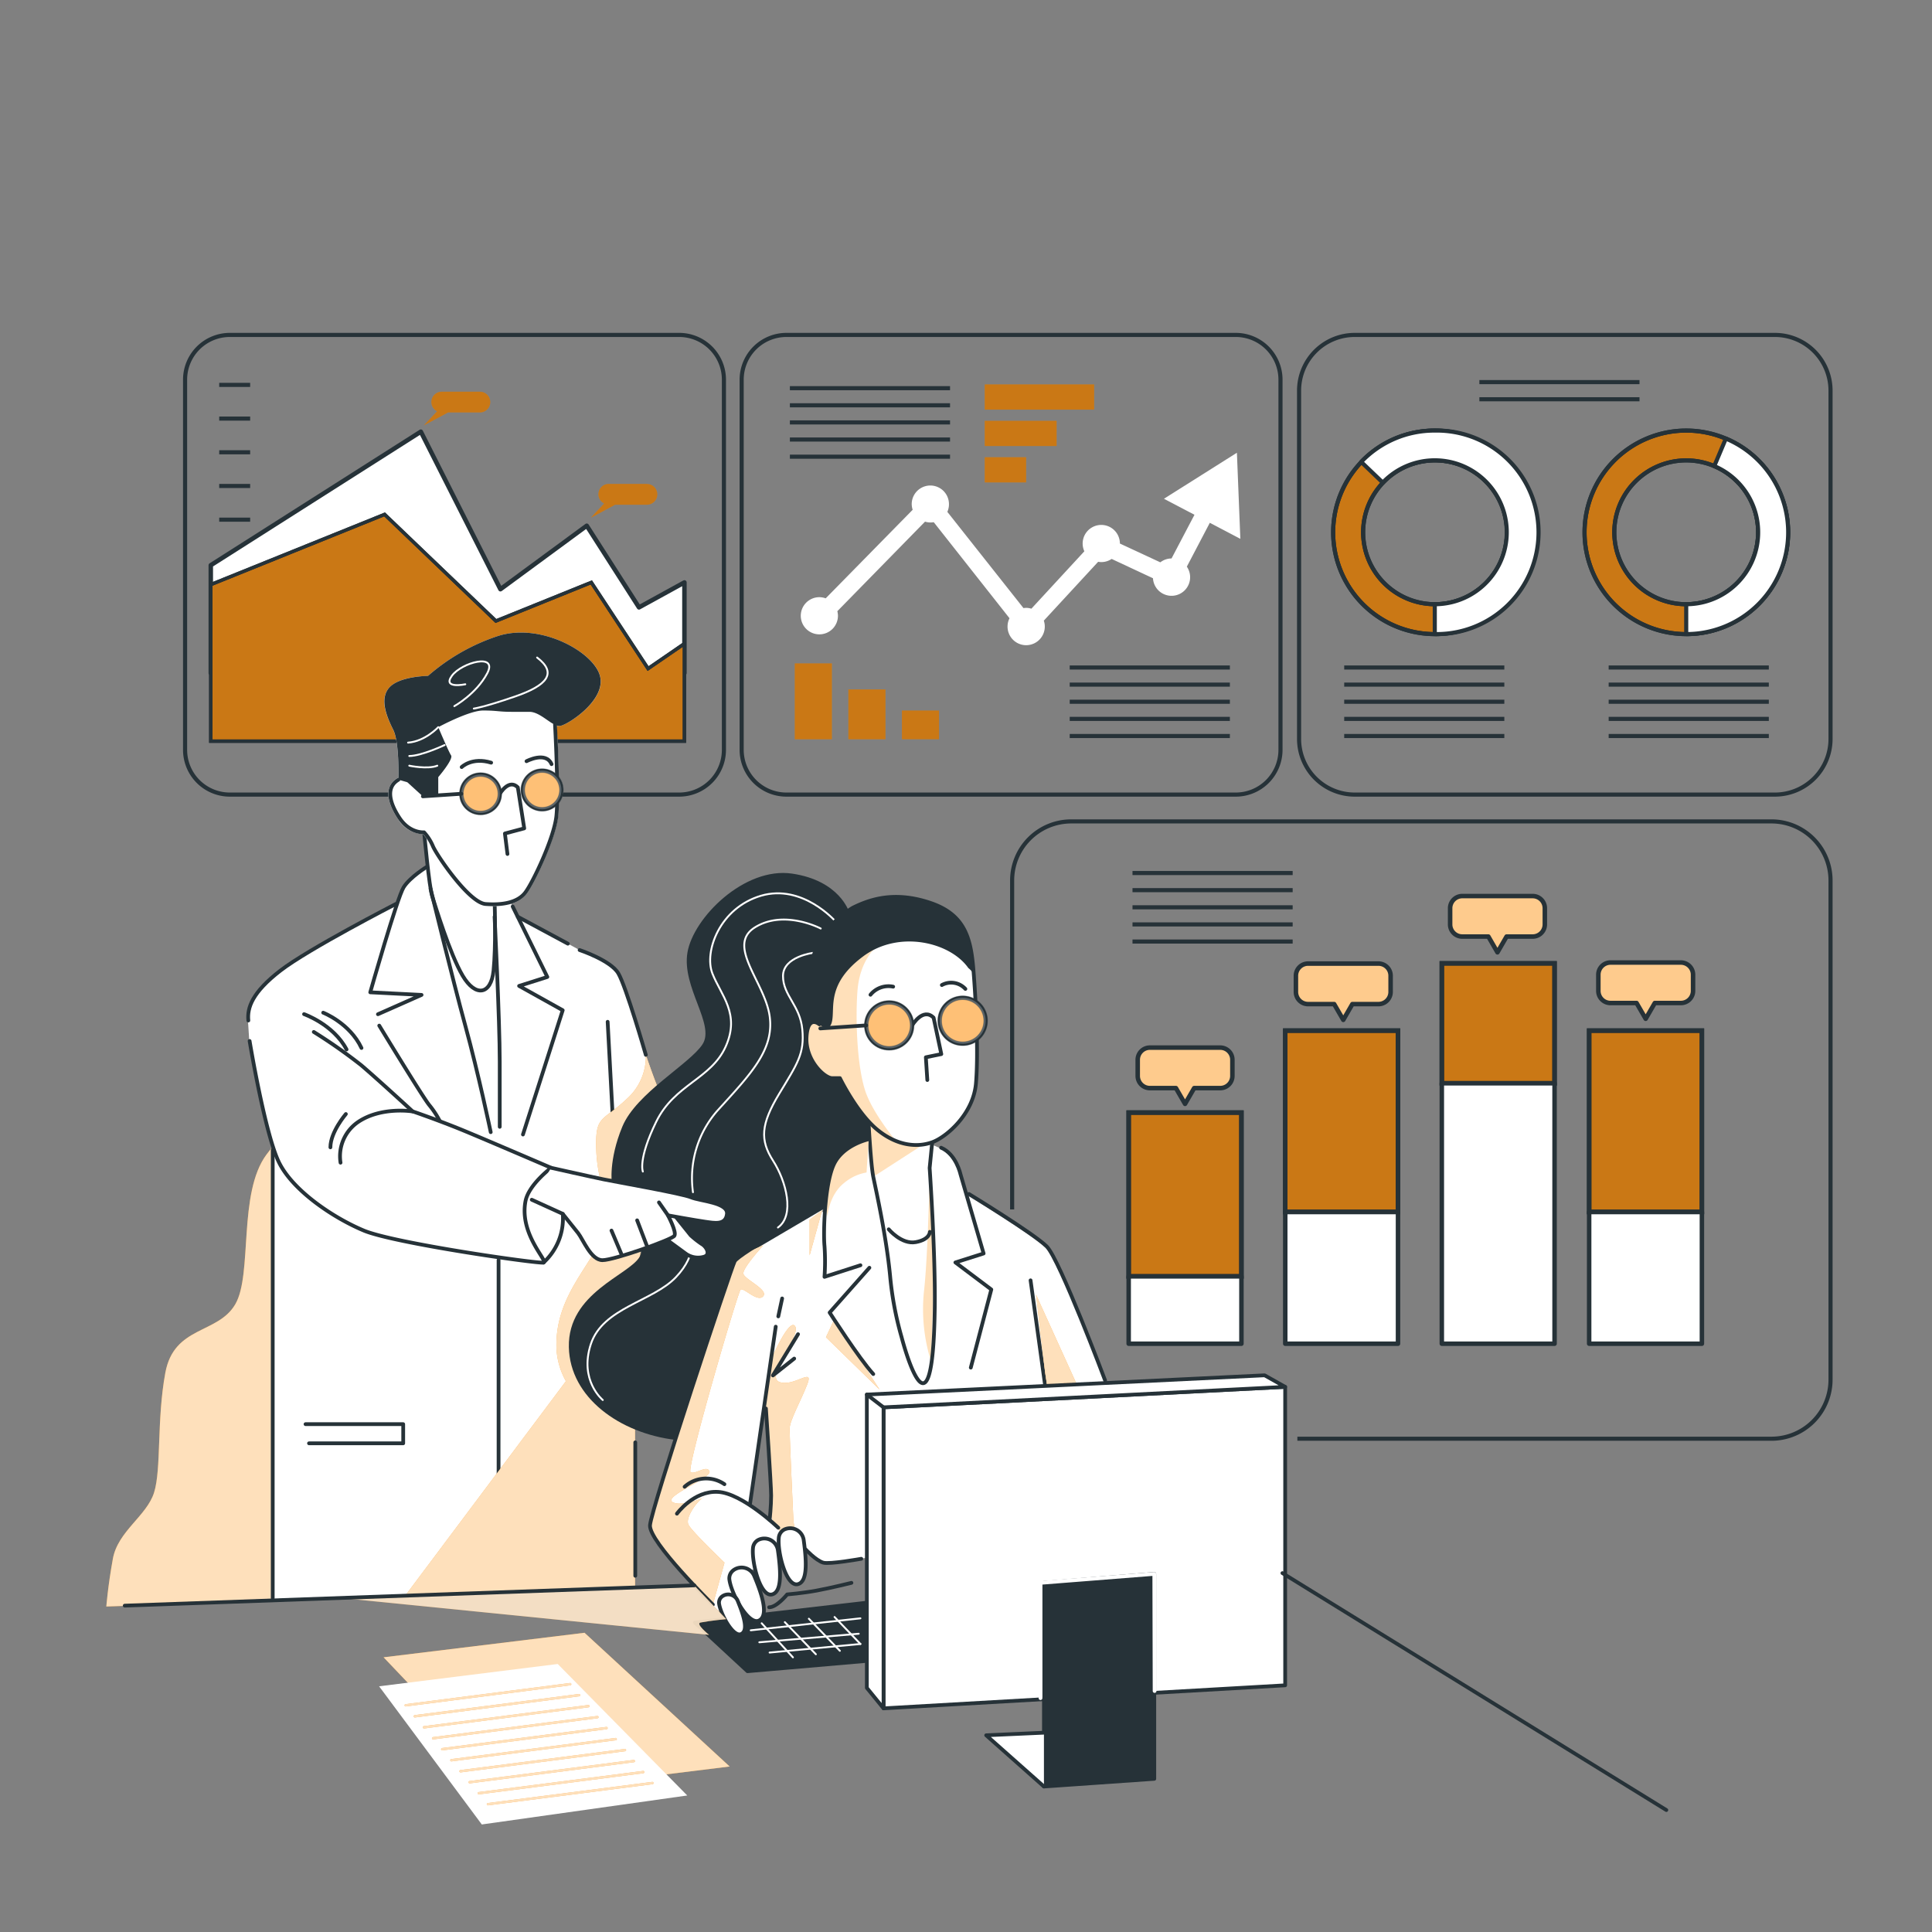 <svg xmlns="http://www.w3.org/2000/svg" xmlns:xlink="http://www.w3.org/1999/xlink" viewBox="0 0 500 500"><rect x="0" y="0" width="500" height="500" fill="#808080" stroke="none"/><defs><clipPath id="freepik--clip-path--inject-23"><path d="M356.74,249.37H338.53a3.15,3.15,0,0,0-3.15,3.15v4.19a3.15,3.15,0,0,0,3.15,3.15h6.75l2.36,4.08,2.35-4.08h6.75a3.15,3.15,0,0,0,3.15-3.15v-4.19A3.15,3.15,0,0,0,356.74,249.37Z" style="fill:#fd961a;stroke:#263238;stroke-linecap:round;stroke-linejoin:round;stroke-width:1.167px"/></clipPath><clipPath id="freepik--clip-path-2--inject-23"><path d="M315.79,271.12h-18.2a3.15,3.15,0,0,0-3.15,3.14v4.2a3.15,3.15,0,0,0,3.15,3.14h6.74l2.36,4.08,2.36-4.08h6.74a3.15,3.15,0,0,0,3.15-3.14v-4.2A3.15,3.15,0,0,0,315.79,271.12Z" style="fill:#fd961a;stroke:#263238;stroke-linecap:round;stroke-linejoin:round;stroke-width:1.167px"/></clipPath><clipPath id="freepik--clip-path-3--inject-23"><path d="M396.65,231.9H378.44a3.15,3.15,0,0,0-3.15,3.15v4.19a3.14,3.14,0,0,0,3.15,3.14h6.75l2.35,4.08,2.36-4.08h6.75a3.14,3.14,0,0,0,3.15-3.14v-4.19A3.15,3.15,0,0,0,396.65,231.9Z" style="fill:#fd961a;stroke:#263238;stroke-linecap:round;stroke-linejoin:round;stroke-width:1.167px"/></clipPath><clipPath id="freepik--clip-path-4--inject-23"><path d="M435,249.1h-18.2a3.15,3.15,0,0,0-3.15,3.15v4.19a3.14,3.14,0,0,0,3.15,3.14h6.74l2.36,4.08,2.36-4.08H435a3.15,3.15,0,0,0,3.16-3.14v-4.19A3.16,3.16,0,0,0,435,249.1Z" style="fill:#fd961a;stroke:#263238;stroke-linecap:round;stroke-linejoin:round;stroke-width:1.167px"/></clipPath><clipPath id="freepik--clip-path-5--inject-23"><path d="M224.67,288.6s.66,12.64,1.33,15.95,3.34,15.13,4.35,25.57a85.42,85.42,0,0,0,3,16s8.09,31.42,8.57-8.05c.17-13.92-1.33-35.8-1.33-35.8l.66-6.63" style="fill:#fff;stroke:#263238;stroke-linecap:round;stroke-linejoin:round;stroke-width:0.97px"/></clipPath><clipPath id="freepik--clip-path-6--inject-23"><path d="M224.83,294.83s-6.8,1.43-9.13,6.74-2.65,17.57-2.32,20.88a57.81,57.81,0,0,1,0,8l9.3-3" style="fill:#fff;stroke:#263238;stroke-linecap:round;stroke-linejoin:round;stroke-width:0.97px"/></clipPath><clipPath id="freepik--clip-path-7--inject-23"><path d="M213.05,312.18s-21.92,12.26-22.92,14.25-21.58,64-21.91,68.29,16.27,20.55,16.27,20.55" style="fill:none;stroke:#263238;stroke-linecap:round;stroke-linejoin:round;stroke-width:0.97px"/></clipPath><clipPath id="freepik--clip-path-8--inject-23"><path d="M220.68,234.94s-9.63,5.63-10.29,13.92a51.24,51.24,0,0,0,1.66,16.24s-3-2.65-3.32,3.32,4.65,10.6,6.64,10.6h2s4.43,9.1,9.75,13.41,10.51,4.5,14.16,3.17,10.63-7.29,11.3-15.25,0-21.22-.67-29.5-2.32-14.26-11.29-17.24S225.33,232.61,220.68,234.94Z" style="fill:#fff;stroke:#263238;stroke-linecap:round;stroke-linejoin:round;stroke-width:0.97px"/></clipPath></defs><g id="freepik--chart-4--inject-23"><rect x="254.85" y="99.49" width="28.31" height="6.52" style="fill:#fd961a"/><rect x="254.85" y="108.91" width="18.6" height="6.52" style="fill:#fd961a"/><rect x="254.85" y="118.33" width="10.71" height="6.52" style="fill:#fd961a"/><g style="opacity:0.2"><rect x="254.85" y="99.49" width="28.31" height="6.52"/><rect x="254.85" y="108.91" width="18.6" height="6.52"/><rect x="254.85" y="118.33" width="10.71" height="6.52"/></g><rect x="200.67" y="176.7" width="19.63" height="9.6" transform="translate(28.99 391.99) rotate(-90)" style="fill:#fd961a"/><rect x="217.91" y="180.07" width="12.89" height="9.6" transform="translate(39.49 409.23) rotate(-90)" style="fill:#fd961a"/><rect x="234.52" y="182.8" width="7.42" height="9.6" transform="translate(50.62 425.83) rotate(-90)" style="fill:#fd961a"/><g style="opacity:0.2"><rect x="200.67" y="176.7" width="19.63" height="9.6" transform="translate(28.99 391.99) rotate(-90)"/><rect x="217.91" y="180.07" width="12.89" height="9.6" transform="translate(39.49 409.23) rotate(-90)"/><rect x="234.52" y="182.8" width="7.42" height="9.6" transform="translate(50.62 425.83) rotate(-90)"/></g><path d="M203.54,205.64H319.79a11.58,11.58,0,0,0,11.6-11.58V98.26a11.58,11.58,0,0,0-11.6-11.58H203.54a11.59,11.59,0,0,0-11.6,11.58v95.8A11.59,11.59,0,0,0,203.54,205.64Z" style="fill:none;stroke:#263238;stroke-miterlimit:10;stroke-width:1.063px"/><line x1="276.84" y1="172.75" x2="318.29" y2="172.75" style="fill:none;stroke:#263238;stroke-miterlimit:10;stroke-width:1.063px"/><line x1="276.84" y1="177.18" x2="318.29" y2="177.18" style="fill:none;stroke:#263238;stroke-miterlimit:10;stroke-width:1.063px"/><line x1="276.84" y1="181.61" x2="318.29" y2="181.61" style="fill:none;stroke:#263238;stroke-miterlimit:10;stroke-width:1.063px"/><line x1="276.84" y1="186.05" x2="318.29" y2="186.05" style="fill:none;stroke:#263238;stroke-miterlimit:10;stroke-width:1.063px"/><line x1="276.84" y1="190.48" x2="318.29" y2="190.48" style="fill:none;stroke:#263238;stroke-miterlimit:10;stroke-width:1.063px"/><line x1="204.42" y1="100.46" x2="245.87" y2="100.46" style="fill:none;stroke:#263238;stroke-miterlimit:10;stroke-width:1.063px"/><line x1="204.42" y1="104.89" x2="245.87" y2="104.89" style="fill:none;stroke:#263238;stroke-miterlimit:10;stroke-width:1.063px"/><line x1="204.42" y1="109.32" x2="245.87" y2="109.32" style="fill:none;stroke:#263238;stroke-miterlimit:10;stroke-width:1.063px"/><line x1="204.42" y1="113.75" x2="245.87" y2="113.75" style="fill:none;stroke:#263238;stroke-miterlimit:10;stroke-width:1.063px"/><line x1="204.42" y1="118.19" x2="245.87" y2="118.19" style="fill:none;stroke:#263238;stroke-miterlimit:10;stroke-width:1.063px"/><path d="M313.1,135.3l7.9,4.15-.89-22.28-18.88,11.91,7.9,4.14-5.94,11.31h0a4.76,4.76,0,0,0-2.9,1l-10.46-4.86s0,0,0,0a4.82,4.82,0,0,0-9.64,0,4.75,4.75,0,0,0,.44,2l-13.71,14.86a4.6,4.6,0,0,0-1.35-.22,5.2,5.2,0,0,0-.69.07l-19.71-24.91a4.75,4.75,0,0,0,.42-2,4.82,4.82,0,0,0-9.64,0,5,5,0,0,0,.25,1.46l-22.51,22.92a4.93,4.93,0,0,0-1.65-.3,4.81,4.81,0,1,0,4.82,4.81,4.6,4.6,0,0,0-.16-1.18L239.4,135a4.79,4.79,0,0,0,1.37.22,5,5,0,0,0,.88-.08L261.26,160a4.82,4.82,0,1,0,8.88.62l14.06-15.23a5.29,5.29,0,0,0,.81.08,4.77,4.77,0,0,0,2.68-.82l10.7,5a4.81,4.81,0,1,0,8.76-3Z" style="fill: #fff;"/></g><g id="freepik--chart-3--inject-23"><polygon points="165.37 157.19 151.85 136.06 129.51 152.49 108.91 111.72 54.55 146.28 54.55 174.2 177.13 174.2 177.13 150.73 165.37 157.19" style="fill: #fff;stroke:#263238;stroke-linecap:round;stroke-linejoin:round;stroke-width:1.161px"/><polygon points="167.72 173.03 153.03 150.73 128.34 160.71 99.53 133.13 54.55 151.29 54.55 191.81 177.13 191.81 177.13 166.57 167.72 173.03" style="fill:#fd961a;stroke:#263238;stroke-miterlimit:10;stroke-width:0.877px"/><polygon points="167.72 173.03 153.03 150.73 128.34 160.71 99.53 133.13 54.55 151.29 54.55 191.81 177.13 191.81 177.13 166.57 167.72 173.03" style="opacity:0.2"/><polygon points="167.72 173.03 153.03 150.73 128.34 160.71 99.53 133.13 54.55 151.29 54.55 191.81 177.13 191.81 177.13 166.57 167.72 173.03" style="fill:none;stroke:#263238;stroke-miterlimit:10;stroke-width:0.877px"/><path d="M124.2,101.38h-9.87a2.67,2.67,0,0,0-1.21,5.06l-3.45,3.67,6.29-3.37h8.24a2.68,2.68,0,0,0,0-5.36Z" style="fill:#fd961a"/><path d="M124.2,101.38h-9.87a2.67,2.67,0,0,0-1.21,5.06l-3.45,3.67,6.29-3.37h8.24a2.68,2.68,0,0,0,0-5.36Z" style="opacity:0.2"/><path d="M167.43,125.24h-9.87a2.67,2.67,0,0,0-1.21,5.06L152.9,134l6.29-3.38h8.24a2.68,2.68,0,0,0,0-5.36Z" style="fill:#fd961a"/><path d="M167.43,125.24h-9.87a2.67,2.67,0,0,0-1.21,5.06L152.9,134l6.29-3.38h8.24a2.68,2.68,0,0,0,0-5.36Z" style="opacity:0.2"/><path d="M59.5,205.64H175.75a11.58,11.58,0,0,0,11.6-11.58V98.26a11.58,11.58,0,0,0-11.6-11.58H59.5A11.58,11.58,0,0,0,47.9,98.26v95.8A11.58,11.58,0,0,0,59.5,205.64Z" style="fill:none;stroke:#263238;stroke-miterlimit:10;stroke-width:1.063px"/><line x1="56.73" y1="99.61" x2="64.74" y2="99.61" style="fill:none;stroke:#263238;stroke-miterlimit:10;stroke-width:1.063px"/><line x1="56.73" y1="108.33" x2="64.74" y2="108.33" style="fill:none;stroke:#263238;stroke-miterlimit:10;stroke-width:1.063px"/><line x1="56.73" y1="117.05" x2="64.74" y2="117.05" style="fill:none;stroke:#263238;stroke-miterlimit:10;stroke-width:1.063px"/><line x1="56.73" y1="125.77" x2="64.74" y2="125.77" style="fill:none;stroke:#263238;stroke-miterlimit:10;stroke-width:1.063px"/><line x1="56.73" y1="134.49" x2="64.74" y2="134.49" style="fill:none;stroke:#263238;stroke-miterlimit:10;stroke-width:1.063px"/></g><g id="freepik--chart-2--inject-23"><path d="M371.32,111.43a26.34,26.34,0,1,0,26.38,26.34A26.38,26.38,0,0,0,371.32,111.43Zm0,44.94A18.61,18.61,0,1,1,390,137.77,18.64,18.64,0,0,1,371.32,156.37Z" style="fill:#fd961a;stroke:#263238;stroke-miterlimit:10;stroke-width:1.063px"/><g style="opacity:0.2"><path d="M371.32,111.43a26.34,26.34,0,1,0,26.38,26.34A26.38,26.38,0,0,0,371.32,111.43Zm0,44.94A18.61,18.61,0,1,1,390,137.77,18.64,18.64,0,0,1,371.32,156.37Z"/></g><path d="M371.32,111.43a26.34,26.34,0,1,0,26.38,26.34A26.38,26.38,0,0,0,371.32,111.43Zm0,44.94A18.61,18.61,0,1,1,390,137.77,18.64,18.64,0,0,1,371.32,156.37Z" style="fill:none;stroke:#263238;stroke-miterlimit:10;stroke-width:1.063px"/><path d="M371.32,111.43a26.18,26.18,0,0,0-19.05,8.11l5.59,5.35a18.62,18.62,0,1,1,13.46,31.48v7.73a26.34,26.34,0,1,0,0-52.67Z" style="fill: #fff;stroke:#263238;stroke-linecap:round;stroke-linejoin:round;stroke-width:1.063px"/><path d="M436.38,111.43a26.34,26.34,0,1,0,26.38,26.34A26.38,26.38,0,0,0,436.38,111.43Zm0,44.94A18.61,18.61,0,1,1,455,137.77,18.65,18.65,0,0,1,436.38,156.37Z" style="fill:#fd961a;stroke:#263238;stroke-miterlimit:10;stroke-width:1.063px"/><g style="opacity:0.2"><path d="M436.38,111.43a26.34,26.34,0,1,0,26.38,26.34A26.38,26.38,0,0,0,436.38,111.43Zm0,44.94A18.61,18.61,0,1,1,455,137.77,18.65,18.65,0,0,1,436.38,156.37Z"/></g><path d="M436.38,111.43a26.34,26.34,0,1,0,26.38,26.34A26.38,26.38,0,0,0,436.38,111.43Zm0,44.94A18.61,18.61,0,1,1,455,137.77,18.65,18.65,0,0,1,436.38,156.37Z" style="fill:none;stroke:#263238;stroke-miterlimit:10;stroke-width:1.063px"/><path d="M446.65,113.5l-3,7.12a18.61,18.61,0,0,1-7.26,35.75v7.73a26.33,26.33,0,0,0,10.27-50.6Z" style="fill: #fff;stroke:#263238;stroke-linecap:round;stroke-linejoin:round;stroke-width:1.063px"/><path d="M459.32,86.68H350.62a14.41,14.41,0,0,0-14.42,14.4v90.17a14.41,14.41,0,0,0,14.42,14.39h108.7a14.4,14.4,0,0,0,14.42-14.39V101.08A14.41,14.41,0,0,0,459.32,86.68Z" style="fill:none;stroke:#263238;stroke-miterlimit:10;stroke-width:1.063px"/><line x1="347.88" y1="172.75" x2="389.32" y2="172.75" style="fill:none;stroke:#263238;stroke-miterlimit:10;stroke-width:1.063px"/><line x1="347.88" y1="177.18" x2="389.32" y2="177.18" style="fill:none;stroke:#263238;stroke-miterlimit:10;stroke-width:1.063px"/><line x1="347.88" y1="181.61" x2="389.32" y2="181.61" style="fill:none;stroke:#263238;stroke-miterlimit:10;stroke-width:1.063px"/><line x1="347.88" y1="186.05" x2="389.32" y2="186.05" style="fill:none;stroke:#263238;stroke-miterlimit:10;stroke-width:1.063px"/><line x1="347.88" y1="190.48" x2="389.32" y2="190.48" style="fill:none;stroke:#263238;stroke-miterlimit:10;stroke-width:1.063px"/><line x1="416.32" y1="172.75" x2="457.77" y2="172.75" style="fill:none;stroke:#263238;stroke-miterlimit:10;stroke-width:1.063px"/><line x1="416.32" y1="177.18" x2="457.77" y2="177.18" style="fill:none;stroke:#263238;stroke-miterlimit:10;stroke-width:1.063px"/><line x1="416.32" y1="181.61" x2="457.77" y2="181.61" style="fill:none;stroke:#263238;stroke-miterlimit:10;stroke-width:1.063px"/><line x1="416.32" y1="186.05" x2="457.77" y2="186.05" style="fill:none;stroke:#263238;stroke-miterlimit:10;stroke-width:1.063px"/><line x1="416.32" y1="190.48" x2="457.77" y2="190.48" style="fill:none;stroke:#263238;stroke-miterlimit:10;stroke-width:1.063px"/><line x1="382.86" y1="98.89" x2="424.3" y2="98.89" style="fill:none;stroke:#263238;stroke-miterlimit:10;stroke-width:1.063px"/><line x1="382.86" y1="103.33" x2="424.3" y2="103.33" style="fill:none;stroke:#263238;stroke-miterlimit:10;stroke-width:1.063px"/></g><g id="freepik--chart-1--inject-23"><path d="M335.76,372.34H458.44a15.29,15.29,0,0,0,15.3-15.27V227.86a15.29,15.29,0,0,0-15.3-15.28H277.24a15.29,15.29,0,0,0-15.3,15.28V313" style="fill:none;stroke:#263238;stroke-miterlimit:10;stroke-width:1.063px"/><rect x="292.1" y="287.93" width="29.18" height="42.41" style="fill:#fd961a;stroke:#263238;stroke-miterlimit:10;stroke-width:1.161px"/><rect x="292.1" y="287.93" width="29.18" height="42.41" style="opacity:0.2"/><rect x="292.1" y="287.93" width="29.18" height="42.41" style="fill:none;stroke:#263238;stroke-miterlimit:10;stroke-width:1.161px"/><rect x="332.62" y="266.72" width="29.18" height="46.95" style="fill:#fd961a;stroke:#263238;stroke-miterlimit:10;stroke-width:1.161px"/><rect x="332.62" y="266.72" width="29.18" height="46.95" style="opacity:0.2"/><rect x="332.62" y="266.72" width="29.18" height="46.95" style="fill:none;stroke:#263238;stroke-miterlimit:10;stroke-width:1.161px"/><rect x="373.14" y="249.31" width="29.18" height="31.05" style="fill:#fd961a;stroke:#263238;stroke-miterlimit:10;stroke-width:1.161px"/><rect x="373.14" y="249.31" width="29.18" height="31.05" style="opacity:0.2"/><rect x="373.14" y="249.31" width="29.18" height="31.05" style="fill:none;stroke:#263238;stroke-miterlimit:10;stroke-width:1.161px"/><rect x="292.1" y="330.33" width="29.18" height="17.42" style="fill: #fff;stroke:#263238;stroke-linecap:round;stroke-linejoin:round;stroke-width:1.161px"/><rect x="332.62" y="313.67" width="29.18" height="34.08" style="fill: #fff;stroke:#263238;stroke-linecap:round;stroke-linejoin:round;stroke-width:1.161px"/><rect x="411.27" y="266.72" width="29.18" height="46.95" style="fill:#fd961a;stroke:#263238;stroke-miterlimit:10;stroke-width:1.161px"/><rect x="411.27" y="266.72" width="29.18" height="46.95" style="opacity:0.2"/><rect x="411.27" y="266.72" width="29.18" height="46.95" style="fill:none;stroke:#263238;stroke-miterlimit:10;stroke-width:1.161px"/><rect x="411.27" y="313.67" width="29.18" height="34.08" style="fill: #fff;stroke:#263238;stroke-linecap:round;stroke-linejoin:round;stroke-width:1.161px"/><rect x="373.14" y="280.35" width="29.18" height="67.4" style="fill: #fff;stroke:#263238;stroke-linecap:round;stroke-linejoin:round;stroke-width:1.161px"/><path d="M356.74,249.37H338.53a3.15,3.15,0,0,0-3.15,3.15v4.19a3.15,3.15,0,0,0,3.15,3.15h6.75l2.36,4.08,2.35-4.08h6.75a3.15,3.15,0,0,0,3.15-3.15v-4.19A3.15,3.15,0,0,0,356.74,249.37Z" style="fill:#fd961a"/><g style="clip-path:url(#freepik--clip-path--inject-23)"><path d="M356.74,249.37H338.53a3.15,3.15,0,0,0-3.15,3.15v4.19a3.15,3.15,0,0,0,3.15,3.15h6.75l2.36,4.08,2.35-4.08h6.75a3.15,3.15,0,0,0,3.15-3.15v-4.19A3.15,3.15,0,0,0,356.74,249.37Z" style="fill:#fff;opacity:0.5"/></g><path d="M356.74,249.37H338.53a3.15,3.15,0,0,0-3.15,3.15v4.19a3.15,3.15,0,0,0,3.15,3.15h6.75l2.36,4.08,2.35-4.08h6.75a3.15,3.15,0,0,0,3.15-3.15v-4.19A3.15,3.15,0,0,0,356.74,249.37Z" style="fill:none;stroke:#263238;stroke-linecap:round;stroke-linejoin:round;stroke-width:1.167px"/><path d="M315.79,271.12h-18.2a3.15,3.15,0,0,0-3.15,3.14v4.2a3.15,3.15,0,0,0,3.15,3.14h6.74l2.36,4.08,2.36-4.08h6.74a3.15,3.15,0,0,0,3.15-3.14v-4.2A3.15,3.15,0,0,0,315.79,271.12Z" style="fill:#fd961a"/><g style="clip-path:url(#freepik--clip-path-2--inject-23)"><path d="M315.79,271.12h-18.2a3.15,3.15,0,0,0-3.15,3.14v4.2a3.15,3.15,0,0,0,3.15,3.14h6.74l2.36,4.08,2.36-4.08h6.74a3.15,3.15,0,0,0,3.15-3.14v-4.2A3.15,3.15,0,0,0,315.79,271.12Z" style="fill:#fff;opacity:0.5"/></g><path d="M315.79,271.12h-18.2a3.15,3.15,0,0,0-3.15,3.14v4.2a3.15,3.15,0,0,0,3.15,3.14h6.74l2.36,4.08,2.36-4.08h6.74a3.15,3.15,0,0,0,3.15-3.14v-4.2A3.15,3.15,0,0,0,315.79,271.12Z" style="fill:none;stroke:#263238;stroke-linecap:round;stroke-linejoin:round;stroke-width:1.167px"/><path d="M396.65,231.9H378.44a3.15,3.15,0,0,0-3.15,3.15v4.19a3.14,3.14,0,0,0,3.15,3.14h6.75l2.35,4.08,2.36-4.08h6.75a3.14,3.14,0,0,0,3.15-3.14v-4.19A3.15,3.15,0,0,0,396.65,231.9Z" style="fill:#fd961a"/><g style="clip-path:url(#freepik--clip-path-3--inject-23)"><path d="M396.65,231.9H378.44a3.15,3.15,0,0,0-3.15,3.15v4.19a3.14,3.14,0,0,0,3.15,3.14h6.75l2.35,4.08,2.36-4.08h6.75a3.14,3.14,0,0,0,3.15-3.14v-4.19A3.15,3.15,0,0,0,396.65,231.9Z" style="fill:#fff;opacity:0.5"/></g><path d="M396.65,231.9H378.44a3.15,3.15,0,0,0-3.15,3.15v4.19a3.14,3.14,0,0,0,3.15,3.14h6.75l2.35,4.08,2.36-4.08h6.75a3.14,3.14,0,0,0,3.15-3.14v-4.19A3.15,3.15,0,0,0,396.65,231.9Z" style="fill:none;stroke:#263238;stroke-linecap:round;stroke-linejoin:round;stroke-width:1.167px"/><path d="M435,249.1h-18.2a3.15,3.15,0,0,0-3.15,3.15v4.19a3.14,3.14,0,0,0,3.15,3.14h6.74l2.36,4.08,2.36-4.08H435a3.15,3.15,0,0,0,3.16-3.14v-4.19A3.16,3.16,0,0,0,435,249.1Z" style="fill:#fd961a"/><g style="clip-path:url(#freepik--clip-path-4--inject-23)"><path d="M435,249.1h-18.2a3.15,3.15,0,0,0-3.15,3.15v4.19a3.14,3.14,0,0,0,3.15,3.14h6.74l2.36,4.08,2.36-4.08H435a3.15,3.15,0,0,0,3.16-3.14v-4.19A3.16,3.16,0,0,0,435,249.1Z" style="fill:#fff;opacity:0.5"/></g><path d="M435,249.1h-18.2a3.15,3.15,0,0,0-3.15,3.15v4.19a3.14,3.14,0,0,0,3.15,3.14h6.74l2.36,4.08,2.36-4.08H435a3.15,3.15,0,0,0,3.16-3.14v-4.19A3.16,3.16,0,0,0,435,249.1Z" style="fill:none;stroke:#263238;stroke-linecap:round;stroke-linejoin:round;stroke-width:1.167px"/><line x1="293.09" y1="225.94" x2="334.54" y2="225.94" style="fill:none;stroke:#263238;stroke-miterlimit:10;stroke-width:1.063px"/><line x1="293.09" y1="230.37" x2="334.54" y2="230.37" style="fill:none;stroke:#263238;stroke-miterlimit:10;stroke-width:1.063px"/><line x1="293.09" y1="234.81" x2="334.54" y2="234.81" style="fill:none;stroke:#263238;stroke-miterlimit:10;stroke-width:1.063px"/><line x1="293.09" y1="239.24" x2="334.54" y2="239.24" style="fill:none;stroke:#263238;stroke-miterlimit:10;stroke-width:1.063px"/><line x1="293.09" y1="243.67" x2="334.54" y2="243.67" style="fill:none;stroke:#263238;stroke-miterlimit:10;stroke-width:1.063px"/></g><g id="freepik--Characters--inject-23"><path d="M70.68,296.63c-.55.66-1.11,1.36-1.71,2.16-7.44,10-3.56,31-8.08,38.75s-15.84,5.53-18.1,17.71-1,24.9-2.91,31-9.37,10-10.67,17.16-1.69,12.35-1.69,12.35l43.16-1.42Z" style="fill:#fd961a"/><path d="M70.68,296.63c-.55.66-1.11,1.36-1.71,2.16-7.44,10-3.56,31-8.08,38.75s-15.84,5.53-18.1,17.71-1,24.9-2.91,31-9.37,10-10.67,17.16-1.69,12.35-1.69,12.35l43.16-1.42Z" style="fill:#fff;opacity:0.7"/><polyline points="224.16 414.79 179.84 419.91 193.45 432.51 224.01 429.86" style="fill:#263238;stroke:#263238;stroke-linecap:round;stroke-linejoin:round;stroke-width:0.97px"/><line x1="194.29" y1="421.92" x2="222.68" y2="418.82" style="fill:none;stroke:#fff;stroke-linecap:round;stroke-linejoin:round;stroke-width:0.485px"/><line x1="196.51" y1="425.02" x2="222.24" y2="422.81" style="fill:none;stroke:#fff;stroke-linecap:round;stroke-linejoin:round;stroke-width:0.485px"/><line x1="199.17" y1="427.68" x2="222.68" y2="425.46" style="fill:none;stroke:#fff;stroke-linecap:round;stroke-linejoin:round;stroke-width:0.485px"/><line x1="197.12" y1="420.1" x2="205.21" y2="428.92" style="fill:none;stroke:#fff;stroke-linecap:round;stroke-linejoin:round;stroke-width:0.485px"/><line x1="203.11" y1="419.81" x2="211.15" y2="428.12" style="fill:none;stroke:#fff;stroke-linecap:round;stroke-linejoin:round;stroke-width:0.485px"/><line x1="209.33" y1="418.92" x2="217.36" y2="427.23" style="fill:none;stroke:#fff;stroke-linecap:round;stroke-linejoin:round;stroke-width:0.485px"/><line x1="215.98" y1="418.48" x2="222.68" y2="425.46" style="fill:none;stroke:#fff;stroke-linecap:round;stroke-linejoin:round;stroke-width:0.485px"/><path d="M178.84,309.85c-1.46-.62-8.22-26.93-8.22-26.93L167.14,273s-5.23-17.85-7.23-21.17-10-6-10-6l-3-1.65-13-7v.07l-1.87-3.91-22.38-18s.4,4.34,1,8.62c-.06,0-4.66,3-6.3,5.63-.31.49-.58,1.54-1.82,4.29-5,2.58-23.83,12.45-30.06,17.26-7.31,5.63-8.64,9.61-8.31,12.93l.34,5.3s3.12,19,6.37,28.37l-.4-.19-.11,116.62L164,410.62l.15-86.63c3.2-1.05,6.53-2.28,8.54-3.17l.5.45,4.22,3.09a5.49,5.49,0,0,0,4.81.89c1.79-.51.67-2.63-.63-3.33a24,24,0,0,1-2.8-2.21l-3.9-4.86c2.34.42,6.09,1.08,7.65,1.3,2.32.33,5.31,1,5.64-2S181.17,310.85,178.84,309.85Z" style="fill:#fff"/><path d="M109.77,215.38s1.27,14.1,2.1,16.64c.75,2.3,4.54,14.85,7.86,20.48s7.37,5,8-1.32.31-16.57.31-16.57" style="fill:none;stroke:#263238;stroke-linecap:round;stroke-linejoin:round;stroke-width:0.97px"/><path d="M110.53,224.29s-4.41,2.69-6.07,5.34-8.64,27.18-8.64,27.18l13.28.67-11.29,5" style="fill:none;stroke:#263238;stroke-linecap:round;stroke-linejoin:round;stroke-width:0.97px"/><path d="M98.15,265.43S109.44,284,111.1,286a23.09,23.09,0,0,1,2.65,4" style="fill:none;stroke:#263238;stroke-linecap:round;stroke-linejoin:round;stroke-width:0.97px"/><path d="M111.43,230s5.64,23.21,9,35.47S127,293,127,293" style="fill:none;stroke:#263238;stroke-linecap:round;stroke-linejoin:round;stroke-width:0.97px"/><path d="M128,237.26s1.33,26.85,1.33,37.46v16.9" style="fill:none;stroke:#263238;stroke-linecap:round;stroke-linejoin:round;stroke-width:0.97px"/><polyline points="132.68 234.6 141.65 252.84 134.34 255.16 145.63 261.45 135.34 293.61" style="fill:none;stroke:#263238;stroke-linecap:round;stroke-linejoin:round;stroke-width:0.97px"/><line x1="134.01" y1="237.26" x2="146.96" y2="244.22" style="fill:none;stroke:#263238;stroke-linecap:round;stroke-linejoin:round;stroke-width:0.97px"/><line x1="157.26" y1="264.44" x2="158.92" y2="295.6" style="fill:none;stroke:#263238;stroke-linecap:round;stroke-linejoin:round;stroke-width:0.97px"/><path d="M102.46,233.94s-22.58,11.6-29.88,17.24-8.64,9.61-8.31,12.93" style="fill:none;stroke:#263238;stroke-linecap:round;stroke-linejoin:round;stroke-width:0.97px"/><line x1="70.58" y1="297.59" x2="70.58" y2="413.61" style="fill:none;stroke:#263238;stroke-linecap:round;stroke-linejoin:round;stroke-width:0.97px"/><line x1="129.03" y1="326.1" x2="129.03" y2="409.31" style="fill:none;stroke:#263238;stroke-linecap:round;stroke-linejoin:round;stroke-width:0.97px"/><path d="M78.69,262.46s7.62,2.67,11,9.14" style="fill:none;stroke:#263238;stroke-linecap:round;stroke-linejoin:round;stroke-width:0.97px"/><path d="M83.64,262.08s6.86,2.67,9.91,9.14" style="fill:none;stroke:#263238;stroke-linecap:round;stroke-linejoin:round;stroke-width:0.97px"/><polyline points="79.07 368.57 104.35 368.57 104.35 373.53 79.97 373.53" style="fill:none;stroke:#263238;stroke-linecap:round;stroke-linejoin:round;stroke-width:0.97px"/><path d="M172.55,287.3c-2.38-6-4.37-11-5.41-14.29a14.68,14.68,0,0,1-4.29,10.78c-6.9,6.74-8.85,4.4-8.54,13.76s4,13.61,1.69,21.59S143.64,335,144,348.82a19.28,19.28,0,0,0,2.46,8.63L104.84,413l59.52-1.75V331.78Z" style="fill:#fd961a"/><path d="M172.55,287.3c-2.38-6-4.37-11-5.41-14.29a14.68,14.68,0,0,1-4.29,10.78c-6.9,6.74-8.85,4.4-8.54,13.76s4,13.61,1.69,21.59S143.64,335,144,348.82a19.28,19.28,0,0,0,2.46,8.63L104.84,413l59.52-1.75V331.78Z" style="fill:#fff;opacity:0.7"/><line x1="164.41" y1="373.28" x2="164.41" y2="407.81" style="fill:none;stroke:#263238;stroke-linecap:round;stroke-linejoin:round;stroke-width:0.97px"/><path d="M145,187.86c2-.33,11.95-6.63,10.29-12.93S139.66,161,128.7,164.66a52.4,52.4,0,0,0-17.94,10.27s-7.3,0-10,3-.66,7.62,1,10.94c1.44,2.87,1.38,10.48,1.34,12.45a.48.48,0,0,0-.26.06,4.52,4.52,0,0,0-2.22,2.94c-.45,2,.38,4.67,2.4,7.69a7.91,7.91,0,0,0,6.48,3.87h0a12.7,12.7,0,0,1,2.09,3.34c.84,2,9.21,14.84,14,15.21.69.06,1.35.08,2,.08,4.13,0,7.13-1.11,8.74-3.25,2.13-2.83,7.41-14.24,8.07-19.79.11-1,.17-2.25.2-3.75a5.3,5.3,0,0,0,0-6.57c-.11-5.87-.42-11.95-.5-13.35A2,2,0,0,0,145,187.86Z" style="fill:#fff"/><path d="M143.64,187.53s1,18.23.33,23.87-6,16.9-8,19.56-6,3.31-10.29,3-12.62-12.6-13.62-14.92a12.37,12.37,0,0,0-2.32-3.64s-3.65.33-6.31-3.65-3.65-8-.33-9.95" style="fill:none;stroke:#263238;stroke-linecap:round;stroke-linejoin:round;stroke-width:0.97px"/><path d="M129.36,205.43s2.33-4,4.65-1.66l1.66,10.61-5,1.33.66,5.3" style="fill:none;stroke:#263238;stroke-linecap:round;stroke-linejoin:round;stroke-width:0.97px"/><ellipse cx="124.38" cy="205.43" rx="4.98" ry="4.97" style="fill:#fd961a;stroke:#263238;stroke-linecap:round;stroke-linejoin:round;stroke-width:0.97px"/><ellipse cx="124.38" cy="205.43" rx="4.98" ry="4.97" style="fill:#fff;stroke:#263238;stroke-miterlimit:10;stroke-width:1.167px;opacity:0.4"/><path d="M145.3,204.44a5,5,0,1,0-5,5A5,5,0,0,0,145.3,204.44Z" style="fill:#fd961a;stroke:#263238;stroke-linecap:round;stroke-linejoin:round;stroke-width:0.97px"/><path d="M145.3,204.44a5,5,0,1,0-5,5A5,5,0,0,0,145.3,204.44Z" style="fill:#fff;stroke:#263238;stroke-miterlimit:10;stroke-width:1.167px;opacity:0.4"/><line x1="119.4" y1="205.43" x2="109.44" y2="206.09" style="fill:none;stroke:#263238;stroke-linecap:round;stroke-linejoin:round;stroke-width:0.97px"/><path d="M119.48,198.52s2.67-2.66,7.63-1.14" style="fill:none;stroke:#263238;stroke-linecap:round;stroke-linejoin:round;stroke-width:0.97px"/><path d="M136.26,197s5-2.66,6.48.76" style="fill:none;stroke:#263238;stroke-linecap:round;stroke-linejoin:round;stroke-width:0.97px"/><path d="M113.42,188.19s2.66,6.3,3.32,7.3-3.32,5.63-3.32,5.63v4.64l-4,.33-4-3.64-2.32-.67s.33-9.61-1.33-12.92-3.65-8-1-10.94,10-3,10-3a52.4,52.4,0,0,1,17.94-10.27c11-3.65,24.9,4,26.56,10.27S147,187.53,145,187.86s-5-3.64-8-3.64h-4.65c-3.32,0-3.65-.34-7.31-.34S113.42,188.19,113.42,188.19Z" style="fill:#263238"/><path d="M117.58,182.75s5.67-3.14,8.51-8.49-6.62-2.83-9.14.63,3.47,2.2,3.47,2.2" style="fill:none;stroke:#fff;stroke-linecap:round;stroke-linejoin:round;stroke-width:0.485px"/><path d="M113.42,188.19s-3.4,3.68-7.81,4" style="fill:none;stroke:#fff;stroke-linecap:round;stroke-linejoin:round;stroke-width:0.485px"/><path d="M115.06,192.82s-6,2.83-9.14,2.83" style="fill:none;stroke:#fff;stroke-linecap:round;stroke-linejoin:round;stroke-width:0.485px"/><path d="M105.92,198.16s4.73,1,7.25,0" style="fill:none;stroke:#fff;stroke-linecap:round;stroke-linejoin:round;stroke-width:0.485px"/><path d="M122.62,183.38s2.52-.31,10.71-3.14,11-6,5.67-10.07" style="fill:none;stroke:#fff;stroke-linecap:round;stroke-linejoin:round;stroke-width:0.485px"/><path d="M287.22,361.16s-13.05-34.71-16.4-38.05-20.14-13.57-20.14-13.57l-1.35-2.31-.82-2.81s-1-4.23-3.88-6.32l-.23-.49-19.8-8.48s.14,2.62.35,5.78c-2.34.85-7.53,3.13-9.31,7.19-1.16,2.63-1.82,7-2.15,11.11l-.81.6.3-1.1S191.06,325,190.07,327c-1.28,1.68-4.59,12.45-4.59,12.45s-3.3,10.35-6.93,21.78c-5.12,15.72-10.07,31.43-10.39,33.94,0,.23,0,.12,0,.12-.33,4.31,16.13,20.2,16.13,20.2l.22,0,2,2s0-.2,0-.83c1.39,2.83,3.66,7,5.46,6.12,1.48-.73,1-3.3-.2-6.65,1.49,2.27,3.2,3.92,4.56,3.26,2.35-1.16,1.18-5.17-1.18-10.91a3.61,3.61,0,0,0-2.26-2.07c.76-.08,1.53-.16,2.32-.26.79,3.67,2.56,6.85,4.55,6.43s2.29-3,1.89-7.39c.2,0,.47-.59.67-.62.88,3.09,2.23,5.84,3.93,5.48,1.87-.4,2.38-2.26,2.16-6,0-1.39-.1-1.84-.15-2.72.73.45,4.31,2.61,4.72,2.92,1.33,1,11.45-1.16,11.45-1.16,14.78-4.78,38.41-5,53.67-15.22C288.29,381,287.22,361.16,287.22,361.16Zm-93.16,28.39,4-26.32,1.59,24-.47,5.92Z" style="fill:#fff"/><path d="M190.13,326.43l23.81-14s1.49-12.76,4.53-14.06c0,0,4.18-3.65,8.93-2.93,2.72.4,4.73-3,6.27-8.92,0-11.71-.16-26.66-.28-36-1-4.61-2.08-8.35-2.44-9.81L219.73,236s-2.4-8.1-14.74-9.91-25.57,11.42-27.08,20.43,7.22,18.62,3.91,23.73-17.15,12.61-20.76,21.32-2.71,14.72-2.71,14.72,9.93,14.11,7.22,18.92-18.65,9.31-18.35,23.43c.28,13.08,13.23,22.29,27.58,24Z" style="fill:#263238"/><path d="M216.18,238.41s-8.5-9.74-19.21-6.6-14.81,14.47-12.6,20.13,7.24,10.37,3.46,18.86-13.23,9.75-18,19.5-3.46,12.9-3.46,12.9" style="fill:none;stroke:#fff;stroke-linecap:round;stroke-linejoin:round;stroke-width:0.485px"/><path d="M210.51,246.59s-7.87.94-7.87,6,4.41,7.54,5,13.83-1.26,8.81-6,16.67-5,11.95-1.57,17.3,5.67,14.15,1.26,17.29" style="fill:none;stroke:#fff;stroke-linecap:round;stroke-linejoin:round;stroke-width:0.485px"/><path d="M212.4,240.3s-9.45-5-17-.31,2.52,14.15,3.78,22.95-5,15.1-13.54,24.53a26.42,26.42,0,0,0-6.3,21.07" style="fill:none;stroke:#fff;stroke-linecap:round;stroke-linejoin:round;stroke-width:0.485px"/><path d="M178.7,319.55s2.2,4.71-3.79,11-18.9,7.87-22,17.3S156,362.32,156,362.32" style="fill:none;stroke:#fff;stroke-linecap:round;stroke-linejoin:round;stroke-width:0.485px"/><path d="M224.67,288.6s.66,12.64,1.33,15.95,3.34,15.13,4.35,25.57a85.42,85.42,0,0,0,3,16s8.09,31.42,8.57-8.05c.17-13.92-1.33-35.8-1.33-35.8l.66-6.63" style="fill:#fff"/><g style="clip-path:url(#freepik--clip-path-5--inject-23)"><path d="M238.2,296.68,226,304.55l-.78-13.29S233.37,296.08,238.2,296.68Z" style="fill:#fd961a;opacity:0.3;mix-blend-mode:multiply"/><path d="M240.61,302.23s-.4,22.56-1.5,32.1a45.16,45.16,0,0,0,1.84,18S242.48,317.43,240.61,302.23Z" style="fill:#fd961a;opacity:0.3;mix-blend-mode:multiply"/></g><path d="M224.67,288.6s.66,12.64,1.33,15.95,3.34,15.13,4.35,25.57a85.42,85.42,0,0,0,3,16s8.09,31.42,8.57-8.05c.17-13.92-1.33-35.8-1.33-35.8l.66-6.63" style="fill:none;stroke:#263238;stroke-linecap:round;stroke-linejoin:round;stroke-width:0.97px"/><polygon points="215.87 341.56 213.76 346.08 227.64 359.63 215.87 341.56" style="fill:#fd961a"/><polygon points="215.87 341.56 213.76 346.08 227.64 359.63 215.87 341.56" style="fill:#fff;opacity:0.7"/><path d="M199.7,351.55s4.64-10.72,6.1-8.28-7.81,12.91-4.15,14.37,9-3.9,7.32.48-4.63,9.5-4.63,11.7,1,23.87,1,23.87l.25,1.46-2.93,2s-3.17-3.17-3.17-5.85-.49-13.4-.49-15.83-1.14-11-1.14-11Z" style="fill:#fd961a"/><path d="M199.7,351.55s4.64-10.72,6.1-8.28-7.81,12.91-4.15,14.37,9-3.9,7.32.48-4.63,9.5-4.63,11.7,1,23.87,1,23.87l.25,1.46-2.93,2s-3.17-3.17-3.17-5.85-.49-13.4-.49-15.83-1-11.6-1-11.6Z" style="fill:#fff;opacity:0.7"/><path d="M224.83,294.83s-6.8,1.43-9.13,6.74-2.65,17.57-2.32,20.88a57.81,57.81,0,0,1,0,8l9.3-3" style="fill:#fff"/><g style="clip-path:url(#freepik--clip-path-6--inject-23)"><path d="M226.11,303.25a12.31,12.31,0,0,0-7.64,2.89c-3.93,3.09-4.34,8.66-4.34,8.66s-1.24-6.6,1.24-12.37,9.46-7.6,9.46-7.6Z" style="fill:#fd961a;opacity:0.3;mix-blend-mode:multiply"/></g><path d="M224.83,294.83s-6.8,1.43-9.13,6.74-2.65,17.57-2.32,20.88a57.81,57.81,0,0,1,0,8l9.3-3" style="fill:none;stroke:#263238;stroke-linecap:round;stroke-linejoin:round;stroke-width:0.97px"/><path d="M225,328.09l-10.29,11.6s7.64,11.93,11.29,15.91" style="fill:none;stroke:#263238;stroke-linecap:round;stroke-linejoin:round;stroke-width:0.97px"/><path d="M251.24,353.94l5.31-20.22-9.3-7,7.31-2.32-6-20.55s-1.11-5.16-5-6.82" style="fill:none;stroke:#263238;stroke-linecap:round;stroke-linejoin:round;stroke-width:0.97px"/><path d="M230,318.14s3.32,4,7,3.32,3.65-2.65,3.65-2.65" style="fill:none;stroke:#263238;stroke-linecap:round;stroke-linejoin:round;stroke-width:0.97px"/><g style="clip-path:url(#freepik--clip-path-7--inject-23)"><path d="M197.51,322.32s-5.37,5.85-5.13,7.31,6.59,4.14,5.13,5.84-5.13-2.43-5.86-1.7S177.5,380.29,178.72,381s4.15-1.95,4.88-.24-12.2,6.57-9.52,8,9.27-1.71,8-1.22-4.88,5.11-3.9,7.06,11.43,11.83,11.43,11.83a2.57,2.57,0,0,0-1.43,3.27,5.54,5.54,0,0,0,2,3.17s-2.8-2.31-3.23.19a25.81,25.81,0,0,0-.43,3.95l-6.85-6.78c-5.58-5.68-10.12-11-11.46-15.57,0,0-.24.67,1.23-4.69s16.1-51.15,16.1-51.15,3.31-10.78,4.58-12.45S197.51,322.32,197.51,322.32Z" style="fill:#fd961a"/><path d="M197.51,322.32s-5.37,5.85-5.13,7.31,6.59,4.14,5.13,5.84-5.13-2.43-5.86-1.7S177.5,380.29,178.72,381s4.15-1.95,4.88-.24-12.2,6.57-9.52,8,9.27-1.71,8-1.22-4.88,5.11-3.9,7.06,11.43,11.83,11.43,11.83a2.57,2.57,0,0,0-1.43,3.27,5.54,5.54,0,0,0,2,3.17s-2.8-2.31-3.23.19-.65,4.14-.65,4.14l-6.63-7c-6.92-6.91-11.2-12.36-11.46-15.57,0,0-.81,1.52,1.23-4.69,1.73-5.28,16.1-51.15,16.1-51.15s3.31-10.78,4.58-12.45S197.51,322.32,197.51,322.32Z" style="fill:#fff;opacity:0.7"/><polygon points="209.53 315.66 209.53 334.33 221.3 331.32 225.22 326.8 213.15 329.21 213.94 312.38 209.53 315.66" style="fill:#fd961a"/><polygon points="209.53 315.66 209.53 334.33 221.3 331.32 225.22 326.8 213.15 329.21 213.94 312.38 209.53 315.66" style="fill:#fff;opacity:0.7"/></g><path d="M213.05,312.18s-21.92,12.26-22.92,14.25-21.58,64-21.91,68.29,16.27,20.55,16.27,20.55" style="fill:none;stroke:#263238;stroke-linecap:round;stroke-linejoin:round;stroke-width:0.97px"/><line x1="200.76" y1="343.34" x2="194.12" y2="389.08" style="fill:none;stroke:#263238;stroke-linecap:round;stroke-linejoin:round;stroke-width:0.97px"/><line x1="201.42" y1="340.68" x2="202.42" y2="336.04" style="fill:none;stroke:#263238;stroke-linecap:round;stroke-linejoin:round;stroke-width:0.97px"/><path d="M175.19,391.74s4.32-6,10.63-5.64,15.6,9.28,15.6,9.28" style="fill:none;stroke:#263238;stroke-linecap:round;stroke-linejoin:round;stroke-width:0.97px"/><path d="M177.18,384.77a8.33,8.33,0,0,1,10.3-.66" style="fill:none;stroke:#263238;stroke-linecap:round;stroke-linejoin:round;stroke-width:0.97px"/><path d="M208,398.58a3.54,3.54,0,0,0-5-2.75,2.64,2.64,0,0,0-1.45,2.17c-.37,3.65,1.87,12.62,4.87,12C208.91,409.44,208.83,404.72,208,398.58Z" style="fill:#fff;stroke:#263238;stroke-linecap:round;stroke-linejoin:round;stroke-width:0.97px"/><path d="M201.32,401.23a3.54,3.54,0,0,0-5-2.74,2.61,2.61,0,0,0-1.45,2.16c-.37,3.65,1.87,12.62,4.87,12C202.27,412.09,202.19,407.38,201.32,401.23Z" style="fill:#fff;stroke:#263238;stroke-linecap:round;stroke-linejoin:round;stroke-width:0.97px"/><path d="M195.22,407.91a3.55,3.55,0,0,0-5.56-1.42,2.61,2.61,0,0,0-.87,2.46c.54,3.62,4.94,11.81,7.67,10.42C198.81,418.17,197.51,413.33,195.22,407.91Z" style="fill:#fff;stroke:#263238;stroke-linecap:round;stroke-linejoin:round;stroke-width:0.97px"/><path d="M190.92,414.31a2.64,2.64,0,0,0-4.15-1.06,2,2,0,0,0-.66,1.84c.41,2.71,3.69,8.79,5.74,7.78C193.61,422,192.68,418.61,190.92,414.31Z" style="fill:#fff;stroke:#263238;stroke-linecap:round;stroke-linejoin:round;stroke-width:0.97px"/><path d="M208.51,401s2.6,2.81,4.53,3.41c1.59.49,9.86-1,9.86-1" style="fill:none;stroke:#263238;stroke-linecap:round;stroke-linejoin:round;stroke-width:0.97px"/><path d="M220.35,409.64s-5.31,1.32-9,2-7.64,1-7.64,1-2.66,3.32-4.65,3.32" style="fill:none;stroke:#263238;stroke-linecap:round;stroke-linejoin:round;stroke-width:0.97px"/><path d="M250.75,309s16.79,10.24,20.14,13.58S286,357.24,286,357.24" style="fill:none;stroke:#263238;stroke-linecap:round;stroke-linejoin:round;stroke-width:0.97px"/><line x1="266.71" y1="331.35" x2="270.47" y2="358.5" style="fill:none;stroke:#263238;stroke-linecap:round;stroke-linejoin:round;stroke-width:0.97px"/><polygon points="270.47 355.23 268.13 335.06 278.47 357.84 270.94 358.18 270.47 355.23" style="fill:#fd961a"/><polygon points="270.47 355.23 268.13 335.06 278.47 357.84 270.94 358.18 270.47 355.23" style="fill:#fff;opacity:0.7"/><polyline points="206.53 345.29 200.03 355.96 205.54 351.6" style="fill:none;stroke:#263238;stroke-linecap:round;stroke-linejoin:round;stroke-width:0.97px"/><path d="M198.22,364.52s1.35,19.82,1.35,22.52-.38,6.26-.38,6.26" style="fill:none;stroke:#263238;stroke-linecap:round;stroke-linejoin:round;stroke-width:0.97px"/><path d="M212.05,265.1l0,0Z" style="fill:#263238"/><path d="M220.68,234.94s-9.63,5.63-10.29,13.92a51.24,51.24,0,0,0,1.66,16.24s-3-2.65-3.32,3.32,4.65,10.6,6.64,10.6h2s4.43,9.1,9.75,13.41,10.51,4.5,14.16,3.17,10.63-7.29,11.3-15.25,0-21.22-.67-29.5-2.32-14.26-11.29-17.24S225.33,232.61,220.68,234.94Z" style="fill:#fff"/><g style="clip-path:url(#freepik--clip-path-8--inject-23)"><path d="M212.05,265.1s-3-2.65-3.32,3.32,4.65,10.6,6.64,10.6h2s4.43,9.09,9.75,13.41L229.4,294a17.25,17.25,0,0,0,2.43,1.22c-1.79-2.2-5.68-7.27-7.51-11.83-2.42-6-3-18.67-2.42-26.8s4.83-11.45,4.83-11.45l-6-.3c-.89,0-5.54,6.92-10.26,10.89Z" style="fill:#fd961a;opacity:0.3;mix-blend-mode:multiply"/></g><path d="M220.68,234.94s-9.63,5.63-10.29,13.92a51.24,51.24,0,0,0,1.66,16.24s-3-2.65-3.32,3.32,4.65,10.6,6.64,10.6h2s4.43,9.1,9.75,13.41,10.51,4.5,14.16,3.17,10.63-7.29,11.3-15.25,0-21.22-.67-29.5-2.32-14.26-11.29-17.24S225.33,232.61,220.68,234.94Z" style="fill:none;stroke:#263238;stroke-linecap:round;stroke-linejoin:round;stroke-width:0.97px"/><path d="M236.06,265.37s2.78-4.75,5.55-2l2,9.43-4,.82.38,5.89" style="fill:none;stroke:#263238;stroke-linecap:round;stroke-linejoin:round;stroke-width:0.97px"/><ellipse cx="230.12" cy="265.37" rx="5.94" ry="5.93" style="fill:#fd961a;stroke:#263238;stroke-linecap:round;stroke-linejoin:round;stroke-width:0.97px"/><ellipse cx="230.12" cy="265.37" rx="5.94" ry="5.93" style="fill:#fff;stroke:#263238;stroke-miterlimit:10;stroke-width:1.167px;opacity:0.4"/><path d="M255.09,264.18a5.95,5.95,0,1,0-6,5.94A5.94,5.94,0,0,0,255.09,264.18Z" style="fill:#fd961a;stroke:#263238;stroke-linecap:round;stroke-linejoin:round;stroke-width:0.97px"/><path d="M255.09,264.18a5.95,5.95,0,1,0-6,5.94A5.94,5.94,0,0,0,255.09,264.18Z" style="fill:#fff;stroke:#263238;stroke-miterlimit:10;stroke-width:1.167px;opacity:0.4"/><line x1="224.18" y1="265.37" x2="212.29" y2="266.16" style="fill:none;stroke:#263238;stroke-linecap:round;stroke-linejoin:round;stroke-width:0.97px"/><path d="M225.28,257.44a6,6,0,0,1,5.87-2.09" style="fill:none;stroke:#263238;stroke-linecap:round;stroke-linejoin:round;stroke-width:0.97px"/><path d="M243.75,254.93a5,5,0,0,1,6.09,1" style="fill:none;stroke:#263238;stroke-linecap:round;stroke-linejoin:round;stroke-width:0.97px"/><path d="M251.9,250.85c-.66-8.29-2.32-14.26-11.29-17.24s-15.28-1-19.93,1.33c0,0-9.63,5.63-10.29,13.92a51.24,51.24,0,0,0,1.66,16.24s2.66,2.65,3.32-1-1.33-9.62,8-16.58,22.58-3.64,27.23,3a6.46,6.46,0,0,1,1.39,1.54C252,251.94,251.91,251,251.9,250.85Z" style="fill:#263238"/><path d="M106.78,287.64s-8-1.32-14,2.66a10.72,10.72,0,0,0-4.65,10.6" style="fill:none;stroke:#263238;stroke-linecap:round;stroke-linejoin:round;stroke-width:0.97px"/><path d="M89.51,288.31s-4,4.64-4,8.62" style="fill:none;stroke:#263238;stroke-linecap:round;stroke-linejoin:round;stroke-width:0.97px"/><path d="M64.6,269.41s4,24.2,7.64,31.49,14,14.26,21.92,17.57,45.16,8.62,46.49,8.29-6.31-7.29-4.65-15.91c.83-4.28,6.64-8.62,6.64-8.62s-16.27-7-22.58-9.61-13.28-5-13.28-5-9-8.28-13.28-11.93a136.37,136.37,0,0,0-12.29-8.62" style="fill:none;stroke:#263238;stroke-linecap:round;stroke-linejoin:round;stroke-width:0.97px"/><path d="M174.41,314.31l4.34,5.4a24,24,0,0,0,2.8,2.21c1.3.7,2.42,2.82.63,3.33a5.49,5.49,0,0,1-4.81-.89l-4.22-3.09-3.53-3.19,2.56-4.6Z" style="fill:#fff;stroke:#263238;stroke-linecap:round;stroke-linejoin:round;stroke-width:0.97px"/><path d="M142.64,302.23s10.3,2.32,13.62,3,20.26,3.65,22.58,4.64,9.63,1.33,9.3,4.31-3.32,2.32-5.64,2-9.64-1.65-9.64-1.65,2.33,4.31,1.67,5.3-15.61,6.3-18.6,6.3-5-5.31-6.31-7l-4-5-8-3.64" style="fill:#fff;stroke:#263238;stroke-linecap:round;stroke-linejoin:round;stroke-width:0.97px"/><line x1="172.86" y1="314.5" x2="170.54" y2="311.18" style="fill:none;stroke:#263238;stroke-linecap:round;stroke-linejoin:round;stroke-width:0.97px"/><path d="M140.65,326.76a15.44,15.44,0,0,0,5-12.6" style="fill:none;stroke:#263238;stroke-linecap:round;stroke-linejoin:round;stroke-width:0.97px"/><line x1="158.25" y1="318.47" x2="160.91" y2="324.77" style="fill:none;stroke:#263238;stroke-linecap:round;stroke-linejoin:round;stroke-width:0.97px"/><line x1="164.89" y1="315.82" x2="167.55" y2="322.78" style="fill:none;stroke:#263238;stroke-linecap:round;stroke-linejoin:round;stroke-width:0.97px"/><polygon points="228.66 364.22 228.66 442.12 332.6 436.16 332.6 358.92 228.66 364.22" style="fill: #fff;stroke:#263238;stroke-linecap:round;stroke-linejoin:round;stroke-width:0.97px"/><polygon points="332.6 358.92 327.28 355.93 224.34 360.91 224.34 436.82 228.66 442.12 228.66 364.22 332.6 358.92" style="fill:#fff;stroke:#263238;stroke-linecap:round;stroke-linejoin:round;stroke-width:0.97px"/><line x1="224.34" y1="360.91" x2="228.65" y2="364.22" style="fill:none;stroke:#263238;stroke-linecap:round;stroke-linejoin:round;stroke-width:0.97px"/><polygon points="270.17 409.64 270.17 462.35 298.73 460.36 298.73 407.32 270.17 409.64" style="fill:#263238;stroke:#263238;stroke-linecap:round;stroke-linejoin:round;stroke-width:0.97px"/><polyline points="269.28 439.48 269.28 409.64 298.73 407.32 298.81 437.63" style="fill:none;stroke:#fff;stroke-linecap:round;stroke-linejoin:round;stroke-width:0.97px"/><polyline points="270.17 462.35 255.22 449.09 270.17 448.42" style="fill:#fff;stroke:#263238;stroke-linecap:round;stroke-linejoin:round;stroke-width:0.97px"/><path d="M89.05,413.64l94.45,9.46s-3.62-2.91-2.21-3.19c2.68-.52,6.65-.88,6.65-.88l-8.33-8.78-90.56,3.39" style="fill:#fd961a;opacity:0.7"/><path d="M89.05,413.64l94.45,9.46s-3.62-2.91-2.21-3.19c2.68-.52,6.65-.88,6.65-.88l-8.33-8.78-90.56,3.39" style="fill:#fff;opacity:0.7"/><line x1="179.68" y1="410.29" x2="32.28" y2="415.54" style="fill:none;stroke:#263238;stroke-linecap:round;stroke-linejoin:round;stroke-width:0.97px"/><line x1="331.89" y1="407.12" x2="431.25" y2="468.44" style="fill:none;stroke:#263238;stroke-linecap:round;stroke-linejoin:round;stroke-width:0.97px"/><polygon points="151.28 422.56 99.27 428.91 132.78 464.1 188.84 457.17 151.28 422.56" style="fill:#fd961a"/><polygon points="151.28 422.56 99.27 428.91 132.78 464.1 188.84 457.17 151.28 422.56" style="fill:#fff;opacity:0.7"/><polygon points="98.11 436.41 144.34 430.64 177.86 464.67 124.69 472.17 98.11 436.41" style="fill:#fff"/><path d="M126.28,467.22a.3.3,0,0,1,0-.6l42.52-5.47a.32.32,0,0,1,.34.26.3.3,0,0,1-.27.34l-42.51,5.47Z" style="fill:#fd961a"/><path d="M123.91,464.38a.3.3,0,0,1,0-.6l42.52-5.47a.3.3,0,0,1,.08.6L124,464.38Z" style="fill:#fd961a"/><path d="M121.55,461.54a.3.3,0,0,1-.3-.27.31.31,0,0,1,.26-.34L164,455.46a.33.33,0,0,1,.34.27.3.3,0,0,1-.27.33l-42.51,5.48Z" style="fill:#fd961a"/><path d="M119.18,458.69a.3.3,0,0,1,0-.6l42.52-5.47a.31.31,0,0,1,.34.26.3.3,0,0,1-.26.34l-42.52,5.47Z" style="fill:#fd961a"/><path d="M116.82,455.85a.3.3,0,0,1-.3-.26.3.3,0,0,1,.26-.34l42.52-5.47a.31.31,0,0,1,.34.26.3.3,0,0,1-.27.34l-42.51,5.47Z" style="fill:#fd961a"/><path d="M114.45,453a.3.3,0,0,1-.3-.27.32.32,0,0,1,.26-.34l42.52-5.47a.31.31,0,0,1,.34.27.3.3,0,0,1-.26.33L114.49,453Z" style="fill:#fd961a"/><path d="M112.09,450.16a.3.3,0,0,1-.3-.26.3.3,0,0,1,.26-.34l42.52-5.47a.32.32,0,0,1,.34.26.3.3,0,0,1-.27.34l-42.51,5.47Z" style="fill:#fd961a"/><path d="M109.72,447.32a.3.3,0,0,1,0-.6l42.52-5.47a.3.3,0,0,1,.08.6l-42.52,5.47Z" style="fill:#fd961a"/><path d="M107.36,444.48a.3.3,0,0,1-.3-.27.31.31,0,0,1,.26-.34l42.52-5.47a.32.32,0,0,1,.34.27.3.3,0,0,1-.27.33l-42.51,5.48Z" style="fill:#fd961a"/><path d="M105,441.63a.3.3,0,0,1,0-.6l42.52-5.47a.31.31,0,0,1,.34.26.3.3,0,0,1-.26.34L105,441.63Z" style="fill:#fd961a"/><g style="opacity:0.7"><path d="M126.28,467.22a.3.3,0,0,1,0-.6l42.52-5.47a.32.32,0,0,1,.34.26.3.3,0,0,1-.27.34l-42.51,5.47Z" style="fill:#fff"/><path d="M123.91,464.38a.3.3,0,0,1,0-.6l42.52-5.47a.3.3,0,0,1,.08.6L124,464.38Z" style="fill:#fff"/><path d="M121.55,461.54a.3.3,0,0,1-.3-.27.31.31,0,0,1,.26-.34L164,455.46a.33.33,0,0,1,.34.27.3.3,0,0,1-.27.33l-42.51,5.48Z" style="fill:#fff"/><path d="M119.18,458.69a.3.3,0,0,1,0-.6l42.52-5.47a.31.31,0,0,1,.34.26.3.3,0,0,1-.26.34l-42.52,5.47Z" style="fill:#fff"/><path d="M116.82,455.85a.3.3,0,0,1-.3-.26.3.3,0,0,1,.26-.34l42.52-5.47a.31.31,0,0,1,.34.26.3.3,0,0,1-.27.34l-42.51,5.47Z" style="fill:#fff"/><path d="M114.45,453a.3.3,0,0,1-.3-.27.32.32,0,0,1,.26-.34l42.52-5.47a.31.31,0,0,1,.34.27.3.3,0,0,1-.26.33L114.49,453Z" style="fill:#fff"/><path d="M112.09,450.16a.3.3,0,0,1-.3-.26.3.3,0,0,1,.26-.34l42.52-5.47a.32.32,0,0,1,.34.26.3.3,0,0,1-.27.34l-42.51,5.47Z" style="fill:#fff"/><path d="M109.72,447.32a.3.3,0,0,1,0-.6l42.52-5.47a.3.3,0,0,1,.08.6l-42.52,5.47Z" style="fill:#fff"/><path d="M107.36,444.48a.3.3,0,0,1-.3-.27.31.31,0,0,1,.26-.34l42.52-5.47a.32.32,0,0,1,.34.27.3.3,0,0,1-.27.33l-42.51,5.48Z" style="fill:#fff"/><path d="M105,441.63a.3.3,0,0,1,0-.6l42.52-5.47a.31.31,0,0,1,.34.26.3.3,0,0,1-.26.34L105,441.63Z" style="fill:#fff"/></g><path d="M150,245.87s8,2.66,10,6S167.14,273,167.14,273" style="fill:none;stroke:#263238;stroke-linecap:round;stroke-linejoin:round;stroke-width:0.97px"/></g></svg>